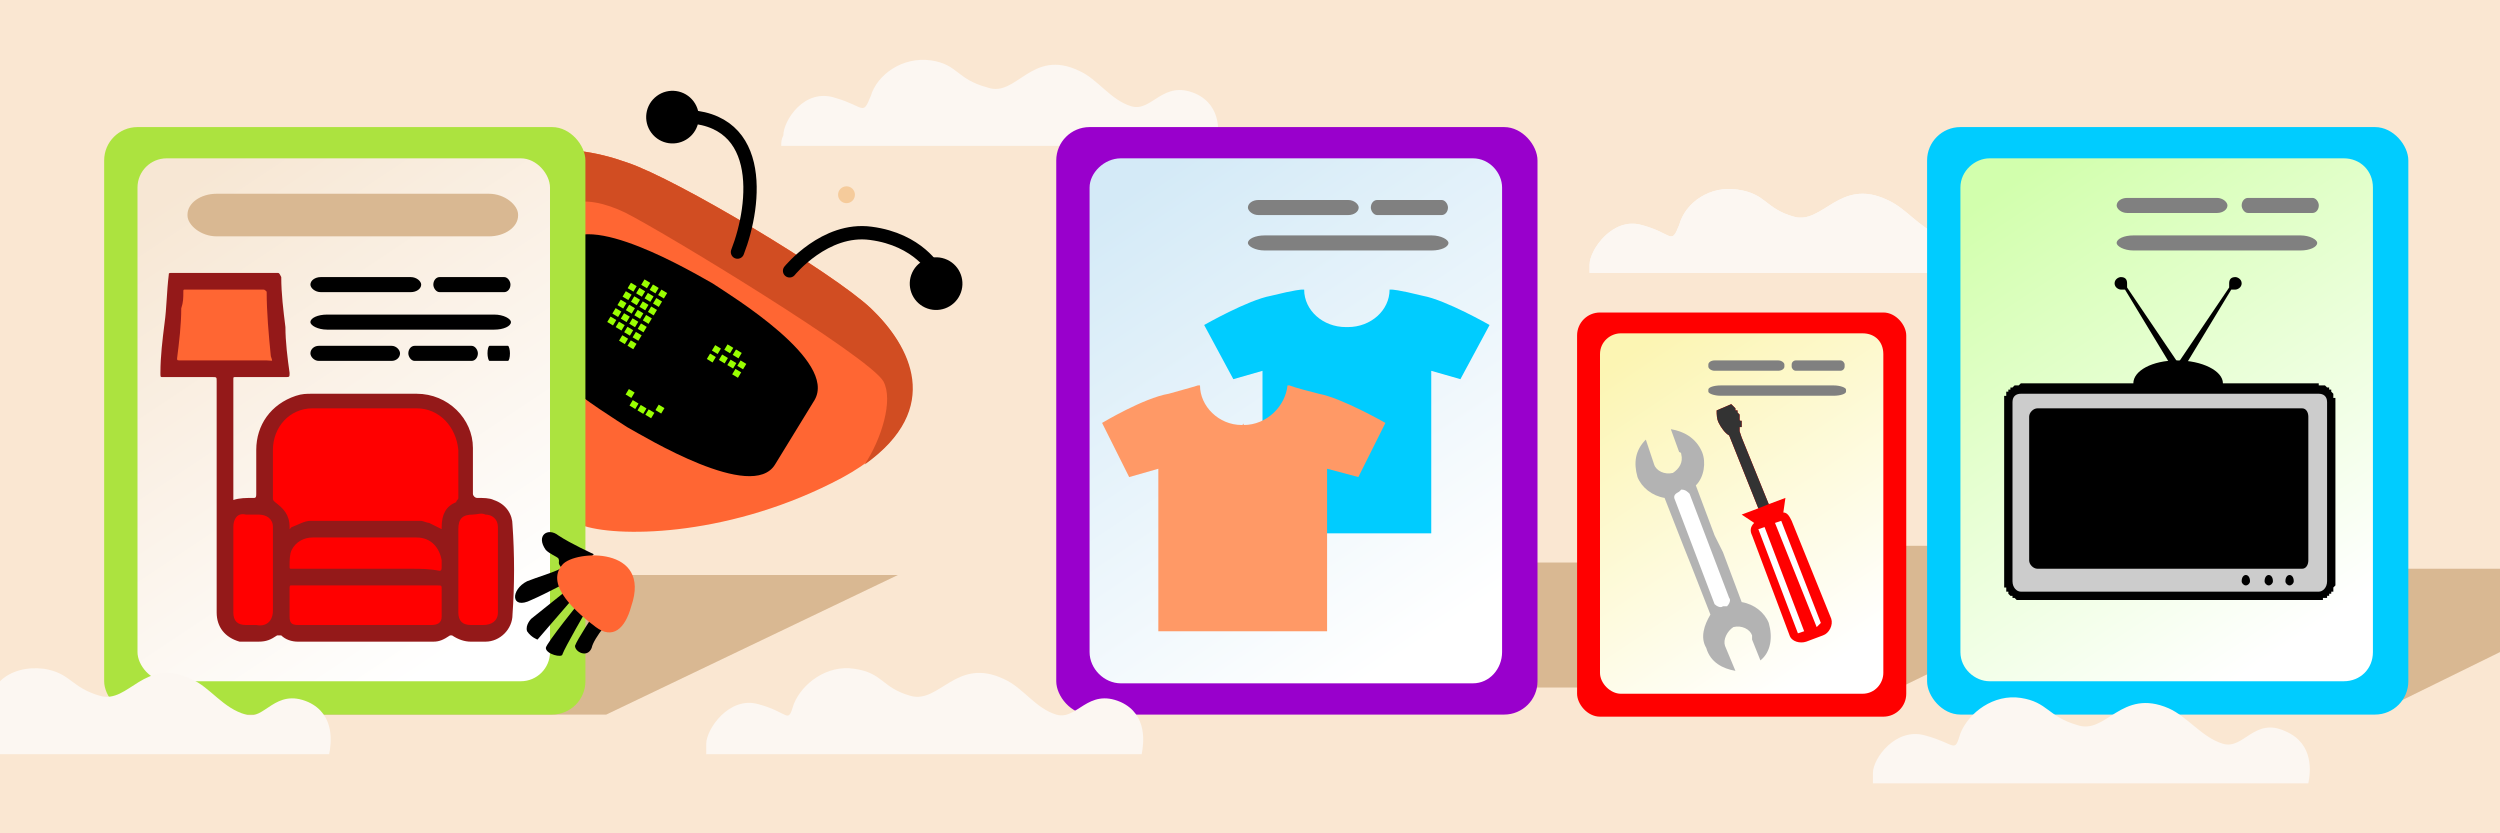 <?xml version="1.0" encoding="UTF-8"?>
<!DOCTYPE svg PUBLIC "-//W3C//DTD SVG 1.1//EN" "http://www.w3.org/Graphics/SVG/1.1/DTD/svg11.dtd">
<!-- Creator: CorelDRAW X8 -->
<svg xmlns="http://www.w3.org/2000/svg" xml:space="preserve" width="1200px" height="400px" version="1.1" style="shape-rendering:geometricPrecision; text-rendering:geometricPrecision; image-rendering:optimizeQuality; fill-rule:evenodd; clip-rule:evenodd"
viewBox="0 0 1200 400"
 xmlns:xlink="http://www.w3.org/1999/xlink">
 <defs>
  <style type="text/css">
   <![CDATA[
    .str2 {stroke:black;stroke-width:2.362}
    .str0 {stroke:black;stroke-width:6.407;stroke-linecap:round;stroke-linejoin:round}
    .str1 {stroke:black;stroke-width:6.407;stroke-linecap:round;stroke-linejoin:round}
    .fil6 {fill:none}
    .fil4 {fill:black}
    .fil21 {fill:#00CCFF}
    .fil14 {fill:#333333}
    .fil11 {fill:gray}
    .fil17 {fill:#9900CC}
    .fil5 {fill:#99FF00}
    .fil8 {fill:#ACE33F}
    .fil12 {fill:#B3B3B3}
    .fil24 {fill:#CCCCCC}
    .fil3 {fill:#D14D22}
    .fil7 {fill:#D9B892}
    .fil25 {fill:#F5CB9B}
    .fil0 {fill:#FAE7D2}
    .fil1 {fill:#FCF7F2}
    .fil9 {fill:red}
    .fil2 {fill:#FF6633}
    .fil13 {fill:white}
    .fil23 {fill:black;fill-rule:nonzero}
    .fil19 {fill:#00CCFF;fill-rule:nonzero}
    .fil16 {fill:#941919;fill-rule:nonzero}
    .fil20 {fill:#FF9966;fill-rule:nonzero}
    .fil10 {fill:url(#id0)}
    .fil22 {fill:url(#id1)}
    .fil18 {fill:url(#id2)}
    .fil15 {fill:url(#id3)}
   ]]>
  </style>
  <linearGradient id="id0" gradientUnits="userSpaceOnUse" x1="782.845" y1="169.355" x2="881.527" y2="317.252">
   <stop offset="0" style="stop-opacity:1; stop-color:#FCF5B3"/>
   <stop offset="1" style="stop-opacity:1; stop-color:white"/>
  </linearGradient>
  <linearGradient id="id1" gradientUnits="userSpaceOnUse" x1="962.681" y1="89.544" x2="1106.4" y2="304.932">
   <stop offset="0" style="stop-opacity:1; stop-color:#D2FFAD"/>
   <stop offset="1" style="stop-opacity:1; stop-color:white"/>
  </linearGradient>
  <linearGradient id="id2" gradientUnits="userSpaceOnUse" x1="544.869" y1="89.897" x2="688.583" y2="305.285">
   <stop offset="0" style="stop-opacity:1; stop-color:#D4EAF7"/>
   <stop offset="1" style="stop-opacity:1; stop-color:white"/>
  </linearGradient>
  <linearGradient id="id3" gradientUnits="userSpaceOnUse" x1="87.728" y1="89.897" x2="231.442" y2="305.285">
   <stop offset="0" style="stop-opacity:1; stop-color:#F7E7D4"/>
   <stop offset="1" style="stop-opacity:1; stop-color:white"/>
  </linearGradient>
 </defs>
 <g id="Слой_x0020_1">
  <rect class="fil0" width="1200" height="400"/>
  <path class="fil1" d="M906 96c-23,-11 -31,12 -45,8 -14,-4 -13,-11 -27,-13 -13,-2 -25,6 -28,17 -4,10 -3,4 -18,0 -14,-4 -25,12 -25,19 0,1 0,3 0,4l101 0 57 0 51 0c1,-4 3,-18 -10,-24 -16,-7 -21,8 -31,6 -10,-4 -16,-13 -25,-17z"/>
  <path class="fil1" d="M518 34c-23,-11 -30,13 -44,8 -15,-4 -14,-11 -27,-13 -14,-2 -26,7 -29,17 -4,10 -3,5 -17,1 -15,-5 -25,11 -25,18 -1,2 -1,3 -1,5l101 0 57 0 51 0c1,-5 3,-19 -10,-25 -16,-7 -21,9 -31,6 -10,-3 -16,-13 -25,-17z"/>
  <path class="fil2" d="M229 127c-2,-64 44,-59 72,-49 24,8 99,53 117,70 21,20 38,56 -19,84 -52,26 -104,26 -120,20 -14,-6 -48,-64 -50,-125z"/>
  <path class="fil3" d="M229 127c-2,-64 44,-59 72,-49 24,8 99,53 117,70 19,18 35,48 -3,75 8,-12 14,-31 9,-40 -7,-12 -106,-72 -124,-81 -19,-9 -39,-10 -52,26 -7,18 -5,48 -3,73 -8,-21 -15,-47 -16,-74z"/>
  <path class="fil4" d="M342 136c9,6 60,37 49,56l-19 31c-11,18 -62,-13 -71,-18 -9,-6 -61,-37 -50,-56l19 -31c11,-18 63,13 72,18z"/>
  <rect class="fil5" transform="matrix(1.146 0.691 -0.691 1.146 309.356 134.102)" width="2.409" height="2.278"/>
  <rect class="fil5" transform="matrix(1.146 0.691 -0.691 1.146 313.416 136.551)" width="2.409" height="2.278"/>
  <rect class="fil5" transform="matrix(1.146 0.691 -0.691 1.146 317.475 139.001)" width="2.409" height="2.278"/>
  <g id="_2613739615856">
   <rect class="fil5" transform="matrix(1.146 0.691 -0.691 1.146 302.847 135.711)" width="2.409" height="2.278"/>
   <rect class="fil5" transform="matrix(1.146 0.691 -0.691 1.146 306.907 138.161)" width="2.409" height="2.278"/>
   <rect class="fil5" transform="matrix(1.146 0.691 -0.691 1.146 310.966 140.611)" width="2.409" height="2.278"/>
   <rect class="fil5" transform="matrix(1.146 0.691 -0.691 1.146 315.026 143.06)" width="2.409" height="2.278"/>
  </g>
  <g id="_2613739612976">
   <rect class="fil5" transform="matrix(1.146 0.691 -0.691 1.146 300.398 139.771)" width="2.409" height="2.278"/>
   <rect class="fil5" transform="matrix(1.146 0.691 -0.691 1.146 304.457 142.221)" width="2.409" height="2.278"/>
   <rect class="fil5" transform="matrix(1.146 0.691 -0.691 1.146 308.517 144.67)" width="2.409" height="2.278"/>
   <rect class="fil5" transform="matrix(1.146 0.691 -0.691 1.146 312.576 147.12)" width="2.409" height="2.278"/>
  </g>
  <g id="_2613739613904">
   <rect class="fil5" transform="matrix(1.146 0.691 -0.691 1.146 297.948 143.83)" width="2.409" height="2.278"/>
   <rect class="fil5" transform="matrix(1.146 0.691 -0.691 1.146 302.007 146.28)" width="2.409" height="2.278"/>
   <rect class="fil5" transform="matrix(1.146 0.691 -0.691 1.146 306.067 148.73)" width="2.409" height="2.278"/>
   <rect class="fil5" transform="matrix(1.146 0.691 -0.691 1.146 310.126 151.179)" width="2.409" height="2.278"/>
  </g>
  <g id="_2613739611792">
   <rect class="fil5" transform="matrix(1.146 0.691 -0.691 1.146 295.498 147.89)" width="2.409" height="2.278"/>
   <rect class="fil5" transform="matrix(1.146 0.691 -0.691 1.146 299.558 150.339)" width="2.409" height="2.278"/>
   <rect class="fil5" transform="matrix(1.146 0.691 -0.691 1.146 303.617 152.789)" width="2.409" height="2.278"/>
   <rect class="fil5" transform="matrix(1.146 0.691 -0.691 1.146 307.677 155.239)" width="2.409" height="2.278"/>
  </g>
  <g id="_2613739611248">
   <rect class="fil5" transform="matrix(1.146 0.691 -0.691 1.146 293.049 151.949)" width="2.409" height="2.278"/>
   <rect class="fil5" transform="matrix(1.146 0.691 -0.691 1.146 297.108 154.399)" width="2.409" height="2.278"/>
   <rect class="fil5" transform="matrix(1.146 0.691 -0.691 1.146 301.168 156.848)" width="2.409" height="2.278"/>
   <rect class="fil5" transform="matrix(1.146 0.691 -0.691 1.146 305.227 159.298)" width="2.409" height="2.278"/>
  </g>
  <rect class="fil5" transform="matrix(1.146 0.691 -0.691 1.146 298.718 160.908)" width="2.409" height="2.278"/>
  <rect class="fil5" transform="matrix(1.146 0.691 -0.691 1.146 302.778 163.357)" width="2.409" height="2.278"/>
  <g id="_2613739606480">
   <rect class="fil5" transform="matrix(1.146 0.691 -0.691 1.146 343.292 165.655)" width="2.409" height="2.278"/>
   <rect class="fil5" transform="matrix(1.146 0.691 -0.691 1.146 349.223 165.292)" width="2.409" height="2.278"/>
   <rect class="fil5" transform="matrix(1.146 0.691 -0.691 1.146 353.282 167.742)" width="2.409" height="2.278"/>
   <rect class="fil5" transform="matrix(1.146 0.691 -0.691 1.146 355.471 173.004)" width="2.409" height="2.278"/>
   <rect class="fil5" transform="matrix(1.146 0.691 -0.691 1.146 340.843 169.714)" width="2.409" height="2.278"/>
   <rect class="fil5" transform="matrix(1.146 0.691 -0.691 1.146 346.631 170.175)" width="2.409" height="2.278"/>
   <rect class="fil5" transform="matrix(1.146 0.691 -0.691 1.146 350.69 172.625)" width="2.409" height="2.278"/>
   <rect class="fil5" transform="matrix(1.146 0.691 -0.691 1.146 353.021 177.063)" width="2.409" height="2.278"/>
  </g>
  <rect class="fil5" transform="matrix(1.146 0.691 -0.691 1.146 303.739 192.049)" width="2.409" height="2.278"/>
  <rect class="fil5" transform="matrix(1.146 0.691 -0.691 1.146 316.183 194.225)" width="2.409" height="2.278"/>
  <rect class="fil5" transform="matrix(1.146 0.691 -0.691 1.146 307.562 194.373)" width="2.409" height="2.278"/>
  <rect class="fil5" transform="matrix(1.146 0.691 -0.691 1.146 301.86 186.74)" width="2.409" height="2.278"/>
  <rect class="fil5" transform="matrix(1.146 0.691 -0.691 1.146 311.348 196.485)" width="2.409" height="2.278"/>
  <circle class="fil4" transform="matrix(0.63 0.844 -0.844 0.63 322.801 56.219)" r="12"/>
  <circle class="fil4" transform="matrix(-0.447 0.954 -0.954 -0.447 449.329 136.147)" r="12"/>
  <g>
   <path class="fil6 str0" d="M323 56c45,-3 40,42 31,65"/>
  </g>
  <polygon class="fil7" points="950,341 1143,341 1200,313 1200,273 1114,273 "/>
  <polygon class="fil7" points="522,337 715,337 855,270 686,270 "/>
  <polygon class="fil7" points="720,330 912,330 1052,262 883,262 "/>
  <g>
   <path class="fil6 str1" d="M379 130c0,0 17,-21 39,-18 23,3 31,18 31,18"/>
  </g>
  <polygon class="fil7" points="67,343 291,343 431,276 230,276 "/>
  <rect class="fil8" x="50" y="61" width="231" height="282" rx="16" ry="16"/>
  <rect class="fil9" x="757" y="150" width="158" height="194" rx="11" ry="11"/>
  <path class="fil10" d="M778 160l116 0c6,0 10,4 10,10l0 153c0,5 -4,10 -10,10l-116 0c-5,0 -10,-5 -10,-10l0 -153c0,-6 5,-10 10,-10z"/>
  <rect class="fil11" x="820" y="173" width="36.512" height="4.961" rx="3" ry="2"/>
  <rect class="fil11" x="860" y="173" width="25.424" height="4.961" rx="2" ry="2"/>
  <rect class="fil11" x="820" y="185" width="66.093" height="4.961" rx="6" ry="2"/>
  <g>
   <path class="fil12" d="M827 265l-4 -8 -9 -24c4,-4 5,-11 3,-16 -3,-7 -9,-10 -15,-11l4 11c0,0 1,0 1,1 1,4 -1,7 -4,9 -4,1 -8,-1 -9,-4l-4 -12c-5,5 -6,11 -4,18 2,5 7,9 13,10l9 23 4 10 9 23c-3,5 -5,11 -2,16 2,7 8,10 14,11l-5 -12c-1,-3 1,-7 4,-9 4,-1 8,1 9,4 0,1 0,1 0,2l4 10c5,-4 6,-11 4,-18 -2,-5 -7,-9 -13,-10l-9 -24z"/>
   <path class="fil13" d="M806 236l1 -1c2,0 3,1 4,2l19 50c1,1 0,3 -1,4l-2 0c-1,1 -3,0 -4,-1l-19 -50c-1,-2 0,-3 2,-4z"/>
   <path class="fil9" d="M836 247l8 -3 -14 -35 0 0 0 0 0 0 0 0 0 0 0 0 0 0c-2,-1 -4,-4 -5,-6 -1,-2 -1,-4 -1,-6l0 0 0 0 7 -3c1,1 1,1 2,2l0 0 0 0 0 0 0 0 0 0 0 0 0 0 0 0 0 0 0 0 0 0 0 0 0 0 0 1c0,0 1,0 1,0l0 0 0 0 0 0 0 0 0 0 0 0c0,0 0,0 0,0l0 0 0 1 0 0c0,0 0,0 0,0l0 0c0,0 0,0 1,1l0 0c0,0 0,0 0,0 0,1 0,2 0,2l0 0c0,1 0,1 1,1l0 0c0,1 0,1 0,1l0 0c0,0 0,0 0,0l0 0 0 0 0 1c0,0 0,0 0,0l0 0 0 0 0 0 0 0 0 0 0 0 0 0 0 0 0 0 0 0 0 1 0 0 0 0 0 0 0 0 0 0 -1 0 0 0 0 0 0 0 0 0 0 0 0 0 0 0 0 0c0,0 0,0 0,1l0 0c0,0 0,0 0,1l1 3 13 32 0 0 0 0 8 -3 -1 7c2,0 3,2 4,4l19 47c1,3 -1,7 -4,8l-8 3c-3,1 -7,0 -8,-3l-18 -48c-1,-2 -1,-4 1,-6l-6 -4z"/>
   <path class="fil14" d="M844 244l-14 -35 0 0 0 0 0 0 0 0 0 0 0 0 0 0c-2,-1 -4,-4 -5,-6 -1,-2 -1,-4 -1,-6l0 0 0 0 7 -3c1,1 1,1 2,2l0 0 0 0 0 0 0 0 0 0 0 0 0 0 0 0 0 0 0 0 0 0 0 0 0 0 0 1c0,0 1,0 1,0l0 0 0 0 0 0 0 0 0 0 0 0c0,0 0,0 0,0l0 0 0 1 0 0c0,0 0,0 0,0l0 0c0,0 0,0 1,1l0 0c0,0 0,0 0,0 0,1 0,2 0,2l0 0c0,1 0,1 1,1l0 0c0,1 0,1 0,1l0 0c0,0 0,0 0,0l0 0 0 0 0 1c0,0 0,0 0,0l0 0 0 0 0 0 0 0 0 0 0 0 0 0 0 0 0 0 0 0 0 1 0 0 0 0 0 0 0 0 0 0 -1 0 0 0 0 0 0 0 0 0 0 0 0 0 0 0 0 0c0,0 0,0 0,1l0 0c0,0 0,0 0,1l1 3 13 32 0 0 0 0 -5 2z"/>
   <polygon class="fil13" points="844,254 847,253 866,303 863,304 "/>
   <polygon class="fil13" points="852,251 855,250 874,299 872,301 "/>
  </g>
  <rect class="fil15" x="66" y="76" width="198" height="251" rx="14" ry="14"/>
  <rect class="fil7" x="90" y="93" width="158.681" height="20.451" rx="14" ry="10"/>
  <polygon class="fil2 str2" points="84,136 80,176 134,178 130,133 "/>
  <path class="fil9" d="M119 242c0,0 -5,1 -8,4 -2,3 -4,19 -4,19l0 33c0,0 5,7 9,8 5,0 13,-1 16,-4 3,-3 3,-1 7,2 4,2 30,1 30,1l39 -1c0,0 7,-1 8,-3 2,-1 6,3 9,4 4,0 10,1 13,-1 2,-1 4,-6 4,-6l0 -48c0,0 -2,-6 -6,-7 -4,-1 -12,-1 -12,-1l-1 -32c0,0 -1,-6 -8,-11 -6,-6 -11,-6 -11,-6l-60 0c0,0 -10,5 -13,9 -3,5 -4,10 -4,10l0 30 -8 0z"/>
  <path class="fil16" d="M112 273c0,0 0,0 0,0 0,7 0,14 0,21 0,4 2,6 6,6 2,0 4,0 5,0 5,1 8,-2 8,-7 0,-7 0,-14 0,-21 0,-7 0,-13 0,-19 0,-4 -3,-6 -7,-6 -2,0 -4,0 -6,0 -4,-1 -6,2 -6,6 0,7 0,14 0,20zm108 1c0,3 0,6 0,10 0,3 0,7 0,10 0,4 2,6 6,6 2,0 4,0 6,0 4,0 7,-2 7,-6 0,-14 0,-27 0,-41 0,-4 -3,-6 -6,-6 -2,-1 -4,0 -6,0 -5,0 -7,2 -7,7 0,6 0,13 0,20zm-45 -1c8,0 15,0 22,0 5,0 9,0 14,1 1,0 1,-1 1,-2 0,-1 0,-2 0,-3 -1,-6 -5,-11 -12,-11 -16,0 -33,0 -50,0 -4,0 -8,2 -10,6 -1,2 -1,5 -1,8 0,1 0,1 1,1 12,0 24,0 35,0zm0 8c-11,0 -23,0 -35,0 -1,0 -1,0 -1,2 0,4 0,9 0,13 0,3 1,4 4,4 21,0 43,0 64,0 3,0 5,-1 5,-4 0,-4 0,-9 0,-13 0,-2 0,-2 -2,-2 -11,0 -23,0 -35,0zm-67 -108c7,0 13,0 20,0 3,0 3,1 2,-2 -1,-10 -2,-21 -2,-31 -1,-1 -1,-1 -2,-1 -12,0 -24,0 -37,0 -1,0 -1,0 -1,1 0,3 0,5 -1,8 0,8 -1,16 -2,24 0,1 0,1 2,1 7,0 14,0 21,0zm104 81c0,0 0,0 0,-1 0,0 0,0 0,0 0,-6 2,-10 7,-12 0,-1 1,-1 1,-2 0,-8 0,-15 0,-23 -1,-11 -9,-20 -20,-20 -17,0 -33,0 -50,0 -11,0 -19,9 -19,20 0,7 0,15 0,23 0,1 0,1 1,2 4,3 7,6 7,12 0,0 0,0 0,1 0,0 0,0 0,0 0,0 1,-1 1,-1 3,-1 6,-3 9,-3 17,0 35,0 53,0 1,0 3,1 4,1 2,1 4,2 6,3zm-100 -14c3,-1 6,-1 10,-1 1,0 1,-1 1,-2 0,-7 0,-14 0,-21 0,-12 7,-22 19,-26 3,-1 5,-1 8,-1 17,0 34,0 50,0 15,0 27,12 27,26 0,8 0,15 0,22 0,1 1,2 2,2 3,0 6,0 8,1 6,2 9,7 9,12 1,14 1,29 0,43 0,7 -6,13 -13,13 -2,0 -5,0 -7,0 -3,0 -6,-1 -9,-3 0,0 -1,0 -1,0 -3,2 -5,3 -8,3 -22,0 -44,0 -65,0 -3,0 -6,-1 -8,-3 -1,0 -1,0 -2,0 -3,2 -5,3 -9,3 -3,0 -6,0 -9,0 -7,-2 -11,-7 -11,-14 0,-21 0,-42 0,-64 0,-16 0,-31 0,-47 0,-2 0,-2 -2,-2 -8,0 -16,0 -24,0 -1,0 -1,0 -1,-2 0,-8 1,-16 2,-24 1,-7 1,-15 2,-23 0,-1 0,-1 2,-1 16,0 33,0 50,0 1,0 1,0 2,2 0,8 1,16 2,24 0,7 1,15 2,22 0,2 0,2 -2,2 -8,0 -16,0 -24,0 -1,0 -1,0 -1,1 0,19 0,38 0,57 0,0 0,1 0,1z"/>
  <g>
   <path class="fil4" d="M285 266c0,0 -11,-5 -17,-9 -5,-4 -11,0 -6,7 2,2 5,3 6,4 1,2 -1,2 2,5 5,6 15,-7 15,-7z"/>
   <path class="fil4" d="M294 296c0,0 -9,10 -10,15 -2,5 -8,2 -8,-1 1,-3 9,-15 9,-15l-3 -3c0,0 -11,19 -12,22 0,2 -8,0 -8,-3 0,-2 17,-23 17,-23l-2 -3 -19 22c0,0 -3,-1 -5,-4 -1,-3 2,-6 2,-6l20 -16 0 -3c0,0 -13,7 -20,10 -10,5 -10,-5 -2,-9 5,-2 12,-4 16,-6 6,-3 11,-3 11,-3l14 26z"/>
   <path class="fil2" d="M270 271c-9,10 8,24 16,30 8,6 14,1 17,-10 10,-29 -27,-27 -33,-20z"/>
  </g>
  <g>
   <rect class="fil4" x="149" y="133" width="53.173" height="7.225" rx="5" ry="4"/>
   <rect class="fil4" x="208" y="133" width="37.025" height="7.225" rx="3" ry="4"/>
   <rect class="fil4" x="149" y="151" width="96.253" height="7.225" rx="8" ry="4"/>
   <rect class="fil4" x="234" y="166" width="10.778" height="7.225" rx="1" ry="4"/>
   <rect class="fil4" x="196" y="166" width="33.389" height="7.225" rx="3" ry="4"/>
   <rect class="fil4" x="149" y="166" width="43.016" height="7.225" rx="4" ry="4"/>
  </g>
  <path class="fil1" d="M906 96c-23,-11 -31,12 -45,8 -14,-4 -13,-11 -27,-13 -13,-2 -25,6 -28,17 -4,10 -3,4 -18,0 -14,-4 -25,12 -25,19 0,1 0,3 0,4l101 0 57 0 51 0c1,-4 3,-18 -10,-24 -16,-7 -21,8 -31,6 -10,-4 -16,-13 -25,-17z"/>
  <rect class="fil17" x="507" y="61" width="231" height="282" rx="16" ry="16"/>
  <path class="fil18" d="M538 76l169 0c8,0 14,7 14,14l0 223c0,8 -6,15 -14,15l-169 0c-8,0 -15,-7 -15,-15l0 -223c0,-7 7,-14 15,-14z"/>
  <path class="fil19" d="M606 256l0 -78 -14 4 -14 -26c0,0 21,-12 32,-14 12,-3 15,-3 15,-3l1 0c0,10 9,18 20,18 0,0 0,0 0,0l0 0 1 0 0 0 0 0 0 0c0,0 0,0 0,0 11,0 20,-8 20,-18l1 0c0,0 3,0 15,3 11,2 32,14 32,14l-14 26 -14 -4 0 78c-92,0 11,0 -81,0z"/>
  <rect class="fil11" x="599" y="96" width="53.173" height="7.225" rx="5" ry="4"/>
  <rect class="fil11" x="658" y="96" width="37.025" height="7.225" rx="3" ry="4"/>
  <rect class="fil11" x="599" y="113" width="96.253" height="7.225" rx="8" ry="4"/>
  <path class="fil20" d="M556 303l0 -78 -14 4 -13 -26c0,0 20,-12 32,-14 11,-3 14,-4 14,-4l1 0c0,10 9,19 20,19 0,0 1,0 1,-1l0 0 0 0 0 0 0 0 0 0c0,1 0,1 0,1 11,0 20,-9 21,-19l1 0c0,0 2,1 14,4 11,2 32,14 32,14l-13 26 -15 -4 0 78c-91,0 11,0 -81,0z"/>
  <rect class="fil21" x="925" y="61" width="231" height="282" rx="16" ry="16"/>
  <path class="fil22" d="M955 76l170 0c8,0 14,6 14,14l0 223c0,8 -6,14 -14,14l-170 0c-7,0 -14,-6 -14,-14l0 -223c0,-8 7,-14 14,-14z"/>
  <rect class="fil11" x="1016" y="95" width="53.173" height="7.225" rx="5" ry="4"/>
  <rect class="fil11" x="1076" y="95" width="37.025" height="7.225" rx="3" ry="4"/>
  <rect class="fil11" x="1016" y="113" width="96.253" height="7.225" rx="8" ry="4"/>
  <g>
   <path class="fil23" d="M1113 193l-143 0 0 -9 143 0 0 0 0 9zm8 0l-8 0 0 0 0 0 0 0 0 0 0 0 0 0 0 0 0 0 0 0 0 0 0 0 0 0 0 0 0 0 0 0 0 0 0 0 0 0 0 0 0 0 0 0 0 0 0 0 0 0 0 0 0 0 0 0 0 0 0 0 0 0 0 0 0 0 0 0 0 -9 0 0 0 1 1 0 0 0 1 0 0 0 0 0 1 0 0 0 1 1 0 0 0 0 1 0 0 0 0 1 0 0 1 0 0 1 0 0 0 0 1 1 0 0 0 0 0 1 0 0 0 0 0 1 1 0 0 1 0 0 0 0 0 1 0 0zm-8 86l0 -86 8 0 0 86 0 0 -8 0zm0 9l0 -8 0 0 0 0 0 0 0 0 0 0 0 0 0 0 0 0 0 0 0 0 0 0 0 0 0 0 0 0 0 0 0 0 0 0 0 0 0 0 0 0 0 0 0 0 0 0 0 0 0 0 0 0 0 0 0 0 0 0 0 0 0 0 0 0 0 -1 8 0 0 1 0 0 0 1 0 0 -1 1 0 0 0 0 0 1 0 0 0 0 0 1 -1 0 0 0 0 1 0 0 -1 0 0 1 0 0 0 0 -1 0 0 1 0 0 -1 0 0 0 -1 0 0 1 0 0 -1 0 0 0 -1 0 0 0 0 0 0 0zm-143 -8l143 0 0 8 -143 0 0 0 0 -8zm-8 -1l8 0 0 0 0 1 0 0 0 0 0 0 0 0 0 0 0 0 0 0 0 0 0 0 0 0 0 0 0 0 0 0 0 0 0 0 0 0 0 0 0 0 0 0 0 0 0 0 0 0 0 0 0 0 0 0 0 0 0 0 0 0 0 0 0 0 0 0 0 8 0 0 -1 0 0 0 0 0 -1 0 0 0 -1 -1 0 0 0 0 -1 0 0 0 0 -1 -1 0 0 0 0 0 -1 -1 0 0 0 0 0 -1 -1 0 0 0 0 -1 0 0 0 0 0 -1 -1 0 0 0 0 -1 0 0 0 -1 0 0 0 -1 0 0zm8 -86l0 86 -8 0 0 -86 0 0 8 0zm0 -9l0 9 0 0 0 0 0 0 0 0 0 0 0 0 0 0 0 0 0 0 0 0 0 0 0 0 0 0 0 0 0 0 0 0 0 0 0 0 0 0 0 0 0 0 0 0 0 0 0 0 0 0 0 0 0 0 0 0 0 0 0 0 0 0 0 0 0 0 -8 0 0 -1 0 0 0 0 0 -1 0 0 0 -1 1 0 0 0 0 -1 0 0 0 0 0 -1 1 0 0 0 0 -1 0 0 1 0 0 -1 0 0 1 0 0 0 0 0 1 -1 0 0 0 0 1 0 0 0 1 0 0 0 0 0 1 -1 0 0 0 0z"/>
   <path id="1" class="fil24" d="M970 189l143 0c2,0 4,1 4,4l0 86c0,3 -2,5 -4,5l-143 0c-2,0 -4,-2 -4,-5l0 -86c0,-3 2,-4 4,-4z"/>
  </g>
  <path class="fil4" d="M978 196l127 0c2,0 3,2 3,4l0 69c0,2 -1,4 -3,4l-127 0c-2,0 -4,-2 -4,-4l0 -69c0,-2 2,-4 4,-4z"/>
  <g>
   <path class="fil4" d="M1046 175l-25 -37c0,-1 0,-1 0,-2 0,-2 -1,-3 -3,-3 -1,0 -3,1 -3,3 0,2 2,3 3,3 1,0 1,0 2,0l23 38 3 -2z"/>
   <path class="fil4" d="M1045 175l25 -37c0,-1 0,-1 0,-2 0,-2 1,-3 3,-3 1,0 3,1 3,3 0,2 -2,3 -3,3 -1,0 -2,0 -2,0l-23 38 -3 -2z"/>
  </g>
  <path class="fil4" d="M1099 281c1,0 2,-1 2,-2 0,-2 -1,-3 -2,-3 -1,0 -2,1 -2,3 0,1 1,2 2,2z"/>
  <path class="fil4" d="M1089 281c1,0 2,-1 2,-2 0,-2 -1,-3 -2,-3 -1,0 -2,1 -2,3 0,1 1,2 2,2z"/>
  <path class="fil4" d="M1078 281c1,0 2,-1 2,-2 0,-2 -1,-3 -2,-3 -1,0 -2,1 -2,3 0,1 1,2 2,2z"/>
  <path class="fil4" d="M1067 185c0,0 0,0 0,-1 0,-6 -10,-11 -22,-11 -12,0 -21,5 -21,11 0,1 0,1 0,1l43 0z"/>
  <circle class="fil25" transform="matrix(0.035 0.165 -0.165 0.035 406.318 93.479)" r="24"/>
  <path class="fil1" d="M482 326c-23,-11 -31,12 -45,8 -14,-4 -13,-11 -27,-13 -13,-2 -25,7 -29,17 -3,10 -2,4 -17,0 -14,-4 -25,12 -25,19 0,2 0,3 0,5l101 0 57 0 51 0c1,-5 3,-19 -10,-25 -16,-7 -21,9 -31,6 -10,-3 -16,-13 -25,-17z"/>
  <path class="fil1" d="M1041 340c-23,-10 -30,13 -44,8 -14,-4 -14,-11 -27,-13 -13,-2 -25,7 -29,17 -3,10 -2,5 -17,1 -14,-4 -25,11 -25,18 0,2 0,3 0,5l100 0 58 0 51 0c1,-5 3,-19 -11,-25 -15,-7 -20,9 -30,6 -10,-3 -17,-13 -26,-17z"/>
  <path class="fil1" d="M92 326c-23,-11 -30,12 -44,8 -14,-4 -14,-11 -27,-13 -8,-1 -16,1 -21,6l0 35 50 0 57 0 51 0c1,-5 3,-19 -10,-25 -16,-7 -21,9 -30,6 -11,-3 -17,-13 -26,-17z"/>
 </g>
</svg>

